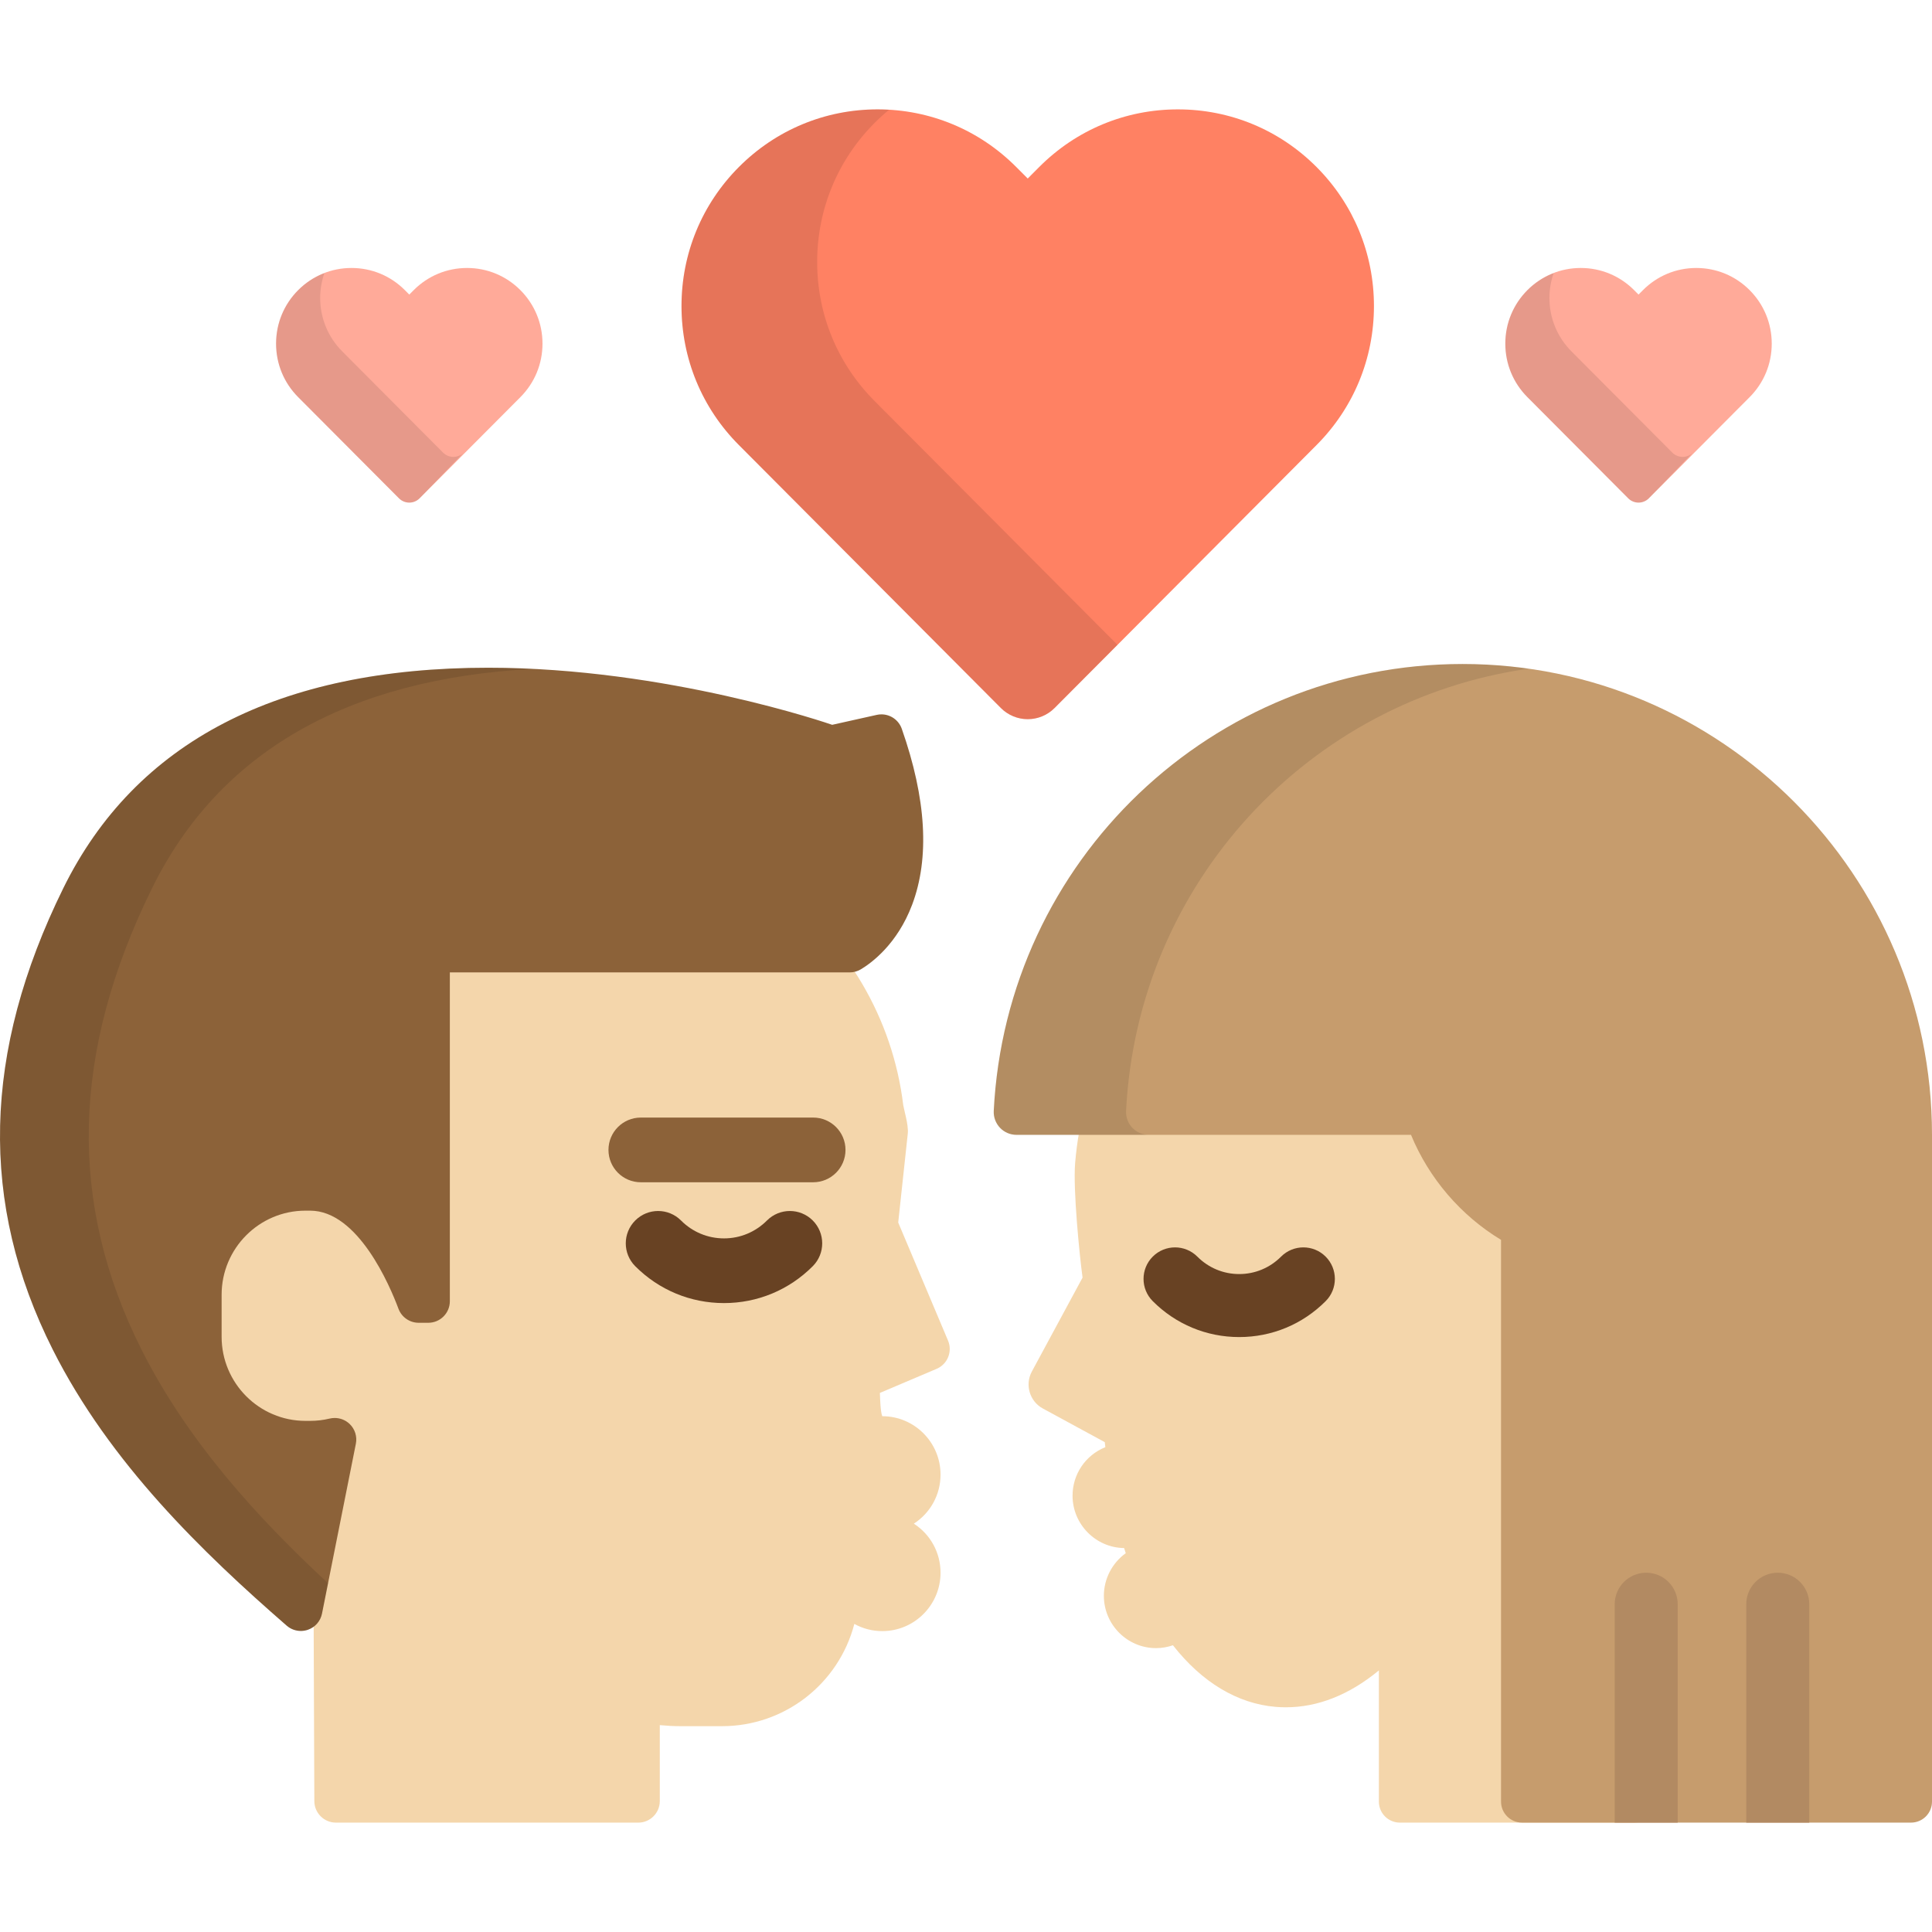 <?xml version="1.0" encoding="iso-8859-1"?>
<!-- Uploaded to: SVG Repo, www.svgrepo.com, Generator: SVG Repo Mixer Tools -->
<svg height="800px" width="800px" version="1.1" id="Layer_1" xmlns="http://www.w3.org/2000/svg" xmlns:xlink="http://www.w3.org/1999/xlink" 
	 viewBox="0 0 512 512" xml:space="preserve">
<path style="fill:#FF8163;" d="M272.359,190.595c-2.668,0-5.229-1.067-7.115-2.956l-69.421-69.688
	c-9.814-9.84-15.218-22.928-15.218-36.848c0-13.918,5.405-27.007,15.218-36.851c9.815-9.844,22.864-15.266,36.744-15.266
	c13.878,0,26.928,5.423,36.741,15.266l3.05,3.058l3.05-3.058c9.814-9.844,22.86-15.266,36.741-15.266
	c13.88,0,26.928,5.423,36.743,15.266c9.814,9.844,15.22,22.932,15.22,36.851s-5.406,27.009-15.22,36.848l-69.42,69.688
	C277.588,189.529,275.03,190.595,272.359,190.595z"/>
<g style="opacity:0.1;">
	<path d="M231.778,106.274c-9.814-9.84-15.218-22.928-15.218-36.85c0-13.916,5.405-27.007,15.218-36.849
		c1.232-1.234,2.513-2.4,3.841-3.493c-1.013-0.06-2.028-0.098-3.051-0.098c-13.879,0-26.928,5.423-36.744,15.266
		c-9.814,9.844-15.218,22.932-15.218,36.851s5.405,27.009,15.218,36.848l69.421,69.688c1.886,1.89,4.447,2.956,7.115,2.956
		c2.671,0,5.229-1.067,7.114-2.956l16.678-16.742L231.778,106.274z"/>
</g>
<g>
	<path style="fill:#FFAA99;" d="M108.466,133.196c-1.027,0-2.011-0.41-2.738-1.139l-26.711-26.811
		c-3.776-3.788-5.856-8.822-5.856-14.179c0-5.355,2.078-10.389,5.856-14.179c3.776-3.786,8.798-5.872,14.139-5.872
		c5.339,0,10.361,2.087,14.136,5.872l1.173,1.178l1.173-1.178c3.775-3.786,8.796-5.872,14.136-5.872
		c5.339,0,10.36,2.087,14.136,5.872c3.776,3.79,5.857,8.824,5.857,14.179c0,5.357-2.08,10.392-5.857,14.179l-26.711,26.811
		C110.477,132.788,109.493,133.196,108.466,133.196z"/>
	<path style="fill:#FFAA99;" d="M434.229,133.196c-1.027,0-2.012-0.41-2.737-1.139l-26.712-26.811
		c-3.775-3.788-5.856-8.822-5.856-14.179c0-5.355,2.079-10.389,5.856-14.179c3.776-3.786,8.798-5.872,14.137-5.872
		c5.34,0,10.362,2.087,14.137,5.872l1.173,1.178l1.174-1.178c3.774-3.786,8.795-5.872,14.135-5.872
		c5.339,0,10.36,2.087,14.137,5.872c3.775,3.79,5.857,8.824,5.857,14.179c0,5.357-2.08,10.392-5.857,14.179l-26.711,26.811
		C436.241,132.788,435.255,133.196,434.229,133.196z"/>
</g>
<path style="opacity:0.1;enable-background:new    ;" d="M448.655,119.946c-0.725,0.727-1.711,1.139-2.737,1.139
	c-1.026,0-2.011-0.412-2.738-1.139l-26.712-26.814c-3.774-3.786-5.856-8.822-5.856-14.179c0-2.281,0.401-4.497,1.125-6.591
	c-2.576,0.994-4.947,2.509-6.958,4.527c-3.775,3.79-5.856,8.824-5.856,14.179c0,5.357,2.079,10.392,5.856,14.179l26.712,26.811
	c0.724,0.729,1.709,1.139,2.737,1.139c1.026,0,2.011-0.41,2.737-1.139L448.655,119.946z"/>
<path style="opacity:0.1;enable-background:new    ;" d="M122.893,119.946c-0.725,0.727-1.71,1.139-2.737,1.139
	c-1.027,0-2.012-0.412-2.739-1.139L90.707,93.132c-3.776-3.786-5.856-8.822-5.856-14.179c0-2.281,0.4-4.497,1.124-6.591
	c-2.577,0.994-4.947,2.509-6.958,4.527c-3.776,3.79-5.856,8.824-5.856,14.179c0,5.357,2.078,10.392,5.856,14.179l26.711,26.811
	c0.726,0.729,1.71,1.139,2.738,1.139c1.026,0,2.011-0.41,2.737-1.139L122.893,119.946z"/>
<path style="fill:#F4D6AB;" d="M89.02,483.013c-3.147,0-5.702-2.546-5.716-5.693l-0.23-59.361
	c-37.564-17.637-61.837-55.832-61.837-97.305c0-28.126,10.794-54.719,30.394-74.882c19.559-20.118,45.749-31.663,73.75-32.508
	c3.823-0.459,7.414-0.681,10.989-0.681c54.042,0,97.361,33.788,103.006,80.34c0.13,0.655,0.282,1.3,0.434,1.95
	c0.357,1.519,0.725,3.089,0.792,4.671c0.012,0.283,0.002,0.567-0.028,0.849l-2.538,23.589l13.204,31.292
	c1.226,2.905-0.132,6.251-3.032,7.483l-15.027,6.377c0.062,1.899,0.159,4.955,0.624,6.175c0.007,0,0.014,0,0.019,0
	c8.509,0,15.43,6.942,15.43,15.475c0,5.27-2.645,10.129-7.077,13l0,0c4.431,2.869,7.077,7.73,7.077,12.999
	c0,8.535-6.921,15.475-15.43,15.475c-2.628,0-5.122-0.641-7.416-1.904l0,0c-4.166,15.955-18.573,27.097-35.036,27.097H180.13
	c-1.598,0-3.325-0.089-5.276-0.275l-0.001,20.126c0,3.157-2.559,5.715-5.715,5.715H89.02V483.013z"/>
<path style="fill:#8C6239;" d="M79.727,432.218c-1.36,0-2.698-0.485-3.753-1.404c-22.156-19.286-46.848-43.061-61.988-73.15
	c-19.524-38.801-18.615-78.789,2.777-122.253c19.092-38.788,56.987-58.454,112.631-58.454c47.337,0,90.437,14.876,91.146,15.126
	l11.803-2.631c0.417-0.095,0.835-0.138,1.246-0.138c2.379,0,4.572,1.493,5.39,3.822c6.504,18.529,7.427,34.218,2.743,46.634
	c-3.956,10.484-10.83,15.466-13.604,17.12c-0.886,0.528-1.898,0.808-2.929,0.808H119.214v87.134c0,3.159-2.558,5.718-5.716,5.718
	h-2.547c-2.385,0-4.519-1.483-5.354-3.718c-2.278-6.097-10.697-25.995-23.413-25.995h-1.235c-12.251,0-22.218,9.994-22.218,22.283
	v11.143c0,12.286,9.966,22.282,22.218,22.282h1.235c1.759,0,3.5-0.205,5.179-0.61c0.444-0.107,0.893-0.157,1.34-0.157
	c1.459,0,2.884,0.558,3.96,1.592c1.406,1.352,2.026,3.327,1.644,5.238l-8.976,45.011c-0.398,2-1.831,3.634-3.758,4.291
	C80.969,432.116,80.345,432.218,79.727,432.218z"/>
<g style="opacity:0.1;">
	<path d="M37.511,357.664c-19.525-38.801-18.616-78.789,2.777-122.253c17.734-36.026,51.698-55.546,101.029-58.144
		c-3.931-0.194-7.909-0.309-11.922-0.309c-55.644,0-93.539,19.666-112.631,58.454c-21.393,43.464-22.302,83.452-2.777,122.253
		c15.14,30.089,39.832,53.864,61.988,73.15c1.055,0.92,2.393,1.404,3.753,1.404c0.619,0,1.241-0.102,1.845-0.307
		c1.928-0.658,3.36-2.291,3.758-4.291l1.607-8.056C68.48,402.455,49.832,382.15,37.511,357.664z"/>
</g>
<path style="fill:#8C6239;" d="M215.494,313.314h-45.671c-4.733,0-8.572-3.838-8.572-8.573c0-4.737,3.839-8.574,8.572-8.574h45.671
	c4.735,0,8.573,3.838,8.573,8.574S220.229,313.314,215.494,313.314z"/>
<path style="fill:#684223;" d="M191.867,345.33c-8.885,0-17.241-3.471-23.528-9.777c-3.343-3.353-3.336-8.781,0.017-12.123
	c3.352-3.344,8.78-3.337,12.125,0.018c3.046,3.054,7.09,4.738,11.386,4.738c4.295,0,8.338-1.683,11.385-4.738
	c3.342-3.353,8.77-3.361,12.123-0.02c3.353,3.344,3.361,8.773,0.018,12.125C209.107,341.859,200.752,345.33,191.867,345.33z"/>
<path style="fill:#F4D6AB;" d="M370.984,483.013c-3.074,0-5.566-2.492-5.566-5.565v-34.769c-7.872,6.484-16.173,9.772-24.668,9.772
	c-0.889,0-1.786-0.038-2.667-0.111c-10.119-0.843-19.538-6.489-27.242-16.328l0,0c-1.462,0.502-2.967,0.758-4.476,0.758
	c-7.627,0-13.829-6.224-13.829-13.873c0-4.452,2.166-8.668,5.796-11.28h0.003c-0.148-0.451-0.292-0.907-0.434-1.366
	c-7.533-0.093-13.663-6.311-13.663-13.866c0-5.694,3.413-10.747,8.693-12.872l0,0c-0.014-0.158-0.067-0.628-0.156-1.33
	l-16.416-8.918c-3.499-1.902-4.8-6.301-2.905-9.807l13.435-24.879c-0.796-5.804-2.55-23.357-1.968-30.362
	c1.904-22.925,12.262-44.099,29.165-59.625c16.808-15.434,38.567-23.934,61.273-23.934c2.533,0,5.105,0.108,7.644,0.319
	c49.923,4.174,87.154,48.306,82.995,98.375c-1.831,22.023-11.574,42.603-27.44,57.952v96.144c0,3.073-2.492,5.565-5.566,5.565
	L370.984,483.013L370.984,483.013z"/>
<path style="fill:#C69C6D;" d="M403.357,483.013c-3.074,0-5.566-2.492-5.566-5.565V328.575
	c-10.652-6.438-19.127-16.323-23.86-27.833H269.357c-1.635,0-3.22-0.681-4.347-1.87c-1.137-1.199-1.738-2.824-1.657-4.465
	c3.331-66.414,57.906-118.437,124.245-118.437C456.193,175.97,512,231.943,512,300.743v176.705c0,3.073-2.492,5.565-5.567,5.565
	H403.357V483.013z"/>
<g style="opacity:0.1;">
	<path d="M298.42,294.409c3.03-60.446,48.511-108.964,106.675-117.199c-5.719-0.81-11.56-1.239-17.497-1.239
		c-66.341,0-120.915,52.024-124.245,118.439c-0.08,1.65,0.512,3.262,1.649,4.456c1.134,1.199,2.708,1.878,4.355,1.878h35.069
		c-1.647,0-3.222-0.679-4.355-1.878C298.934,297.672,298.338,296.059,298.42,294.409z"/>
</g>
<path style="fill:#684223;" d="M328.402,354.337c-8.653,0-16.79-3.382-22.914-9.522c-3.256-3.265-3.248-8.554,0.016-11.809
	c3.266-3.256,8.552-3.246,11.81,0.018c2.966,2.976,6.904,4.615,11.087,4.615c4.186,0,8.122-1.639,11.092-4.615
	c3.254-3.264,8.541-3.274,11.807-0.018c3.265,3.256,3.273,8.544,0.017,11.809C345.195,350.955,337.057,354.337,328.402,354.337z"/>
<g>
	<path style="fill:#B28A62;" d="M471.125,416.786c-4.611,0-8.35,3.738-8.35,8.349v57.879h16.701v-57.879
		C479.475,420.523,475.737,416.786,471.125,416.786z"/>
	<path style="fill:#B28A62;" d="M436.262,416.786c-4.613,0-8.35,3.738-8.35,8.349v57.879h16.697v-57.879
		C444.61,420.523,440.874,416.786,436.262,416.786z"/>
</g>
</svg>
